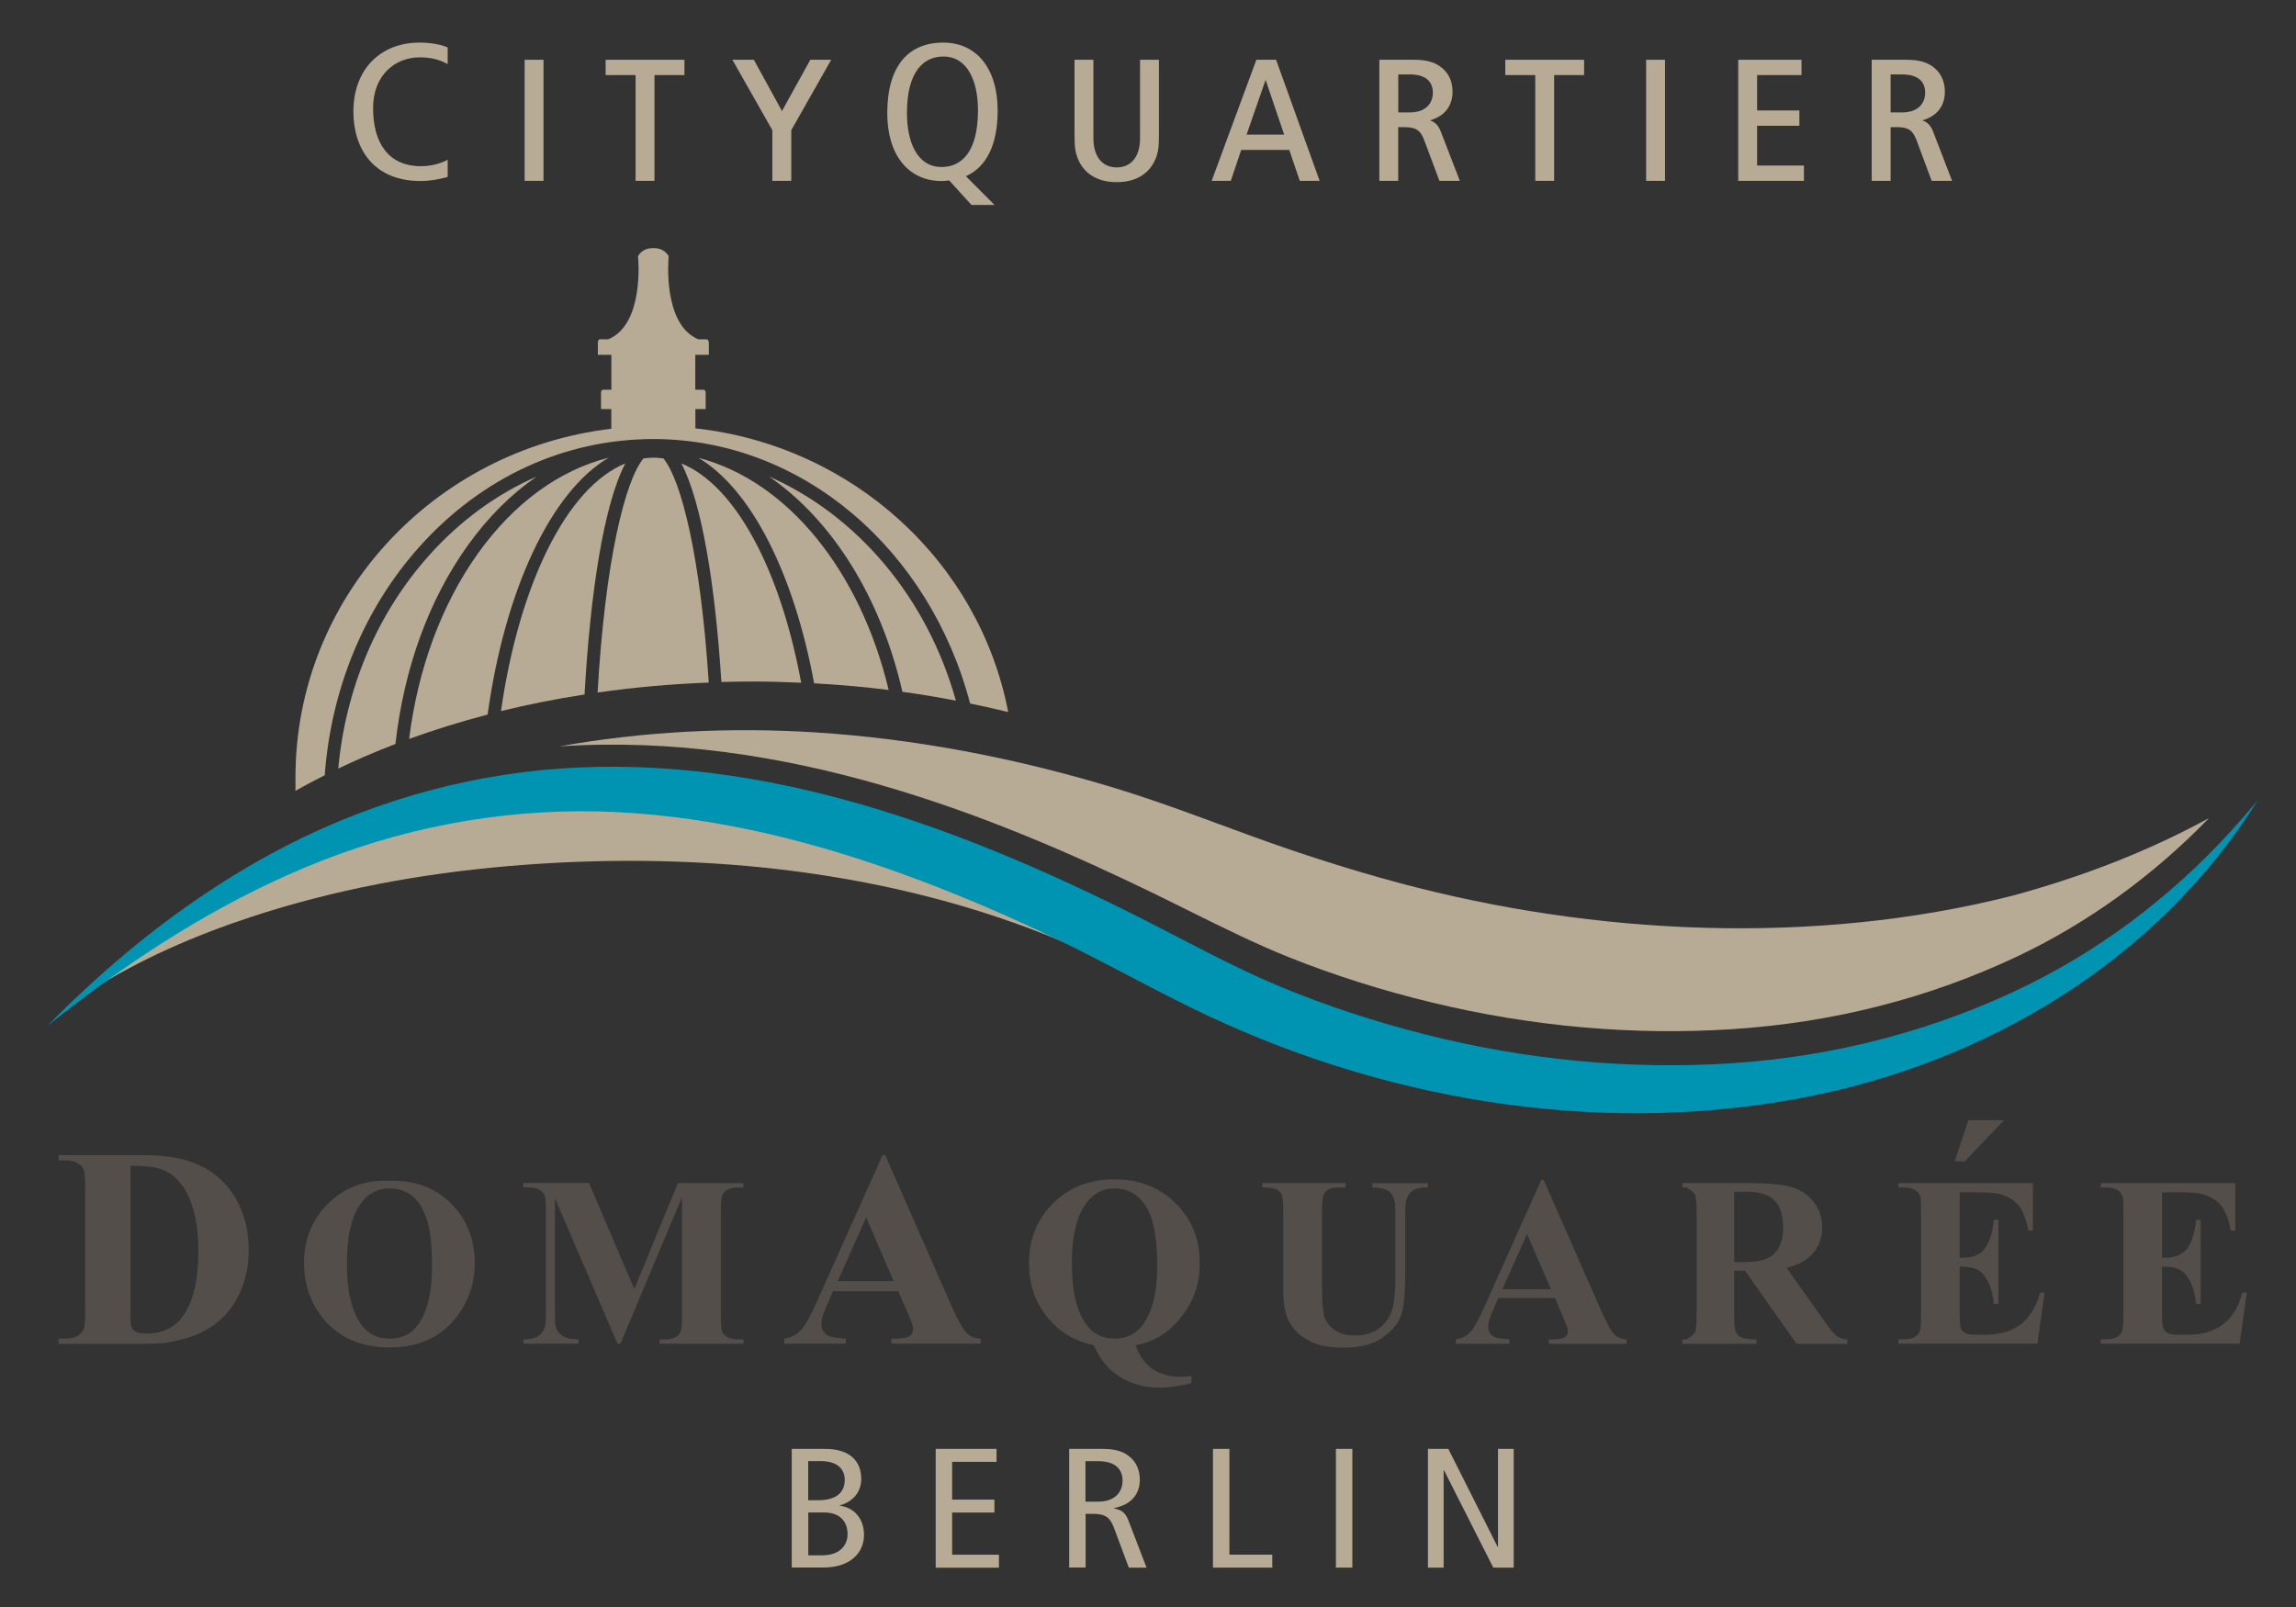 <?xml version="1.0" encoding="utf-8"?><!--Generator: Adobe Illustrator 26.5.0, SVG Export Plug-In . SVG Version: 6.00 Build 0)--><svg version="1.1" xmlns="http://www.w3.org/2000/svg" xmlns:xlink="http://www.w3.org/1999/xlink" x="0px" y="0px" viewBox="0 0 283.46 198.43" xml:space="preserve" enable-background="new 0 0 283.46 198.43"><rect x="0" y="0" width="283.46" height="198.43" fill="#333333" stroke="none"/><g id="R_x3D_83_G_x3D_78_B_x3D_74"><g><g><g><path d="M140.2,166.1c0.45,1.3,1.15,2.27,2.09,2.93c0.95,0.65,2.13,0.98,3.56,0.98c0.39,0,0.8-0.04,1.24-0.12v0.89
					c-1.47,0.37-2.79,0.56-3.95,0.56c-1.81,0-3.44-0.44-4.87-1.33c-1.43-0.89-2.5-2.19-3.23-3.91c-2.4-0.51-4.33-1.68-5.8-3.53
					c-1.47-1.84-2.2-4.04-2.2-6.6c0-2.96,1-5.43,2.98-7.4c1.99-1.97,4.52-2.95,7.58-2.95c3.05,0,5.57,0.99,7.55,2.96
					c1.98,1.97,2.97,4.43,2.97,7.39c0,2.57-0.78,4.81-2.33,6.71C144.25,164.59,142.38,165.73,140.2,166.1z M137.6,146.74
					c-1.76,0-3.11,0.91-4.07,2.74c-0.8,1.53-1.2,3.71-1.2,6.54c0,3.39,0.6,5.91,1.8,7.55c0.84,1.14,2,1.71,3.47,1.71
					c1.48,0,2.64-0.56,3.47-1.68c1.2-1.61,1.8-4.03,1.8-7.26c0-3.18-0.38-5.48-1.13-6.91C140.8,147.64,139.42,146.74,137.6,146.74z" fill="#534E4A"/></g><g><path d="M155.88,146.08h10.24v0.54h-0.51c-0.77,0-1.3,0.08-1.59,0.24c-0.29,0.16-0.49,0.38-0.62,0.67
					c-0.12,0.28-0.18,0.99-0.18,2.12v9.72c0,1.77,0.13,2.95,0.4,3.53c0.27,0.58,0.71,1.05,1.32,1.43c0.61,0.38,1.39,0.57,2.33,0.57
					c1.07,0,1.99-0.24,2.74-0.72c0.75-0.48,1.32-1.15,1.7-2c0.37-0.85,0.56-2.33,0.56-4.43v-8.09c0-0.89-0.09-1.52-0.28-1.9
					c-0.18-0.38-0.42-0.64-0.7-0.79c-0.44-0.22-1.06-0.34-1.86-0.34v-0.54h6.86v0.54h-0.41c-0.56,0-1.02,0.11-1.39,0.34
					c-0.37,0.23-0.64,0.56-0.81,1.01c-0.13,0.31-0.19,0.87-0.19,1.68v7.54c0,2.33-0.15,4.01-0.46,5.05
					c-0.31,1.03-1.06,1.98-2.25,2.85c-1.19,0.87-2.81,1.3-4.87,1.3c-1.72,0-3.04-0.23-3.98-0.69c-1.28-0.62-2.18-1.42-2.71-2.4
					c-0.53-0.98-0.79-2.29-0.79-3.94v-9.72c0-1.14-0.06-1.85-0.19-2.13c-0.13-0.28-0.35-0.5-0.66-0.67
					c-0.31-0.16-0.89-0.24-1.73-0.23V146.08z" fill="#534E4A"/></g><g><path d="M110.9,159.43h-8.06l-0.96,2.22c-0.32,0.74-0.47,1.35-0.47,1.83c0,0.64,0.26,1.11,0.77,1.41
					c0.3,0.18,1.05,0.31,2.24,0.4v0.62h-7.59v-0.62c0.82-0.12,1.49-0.46,2.02-1.02c0.53-0.56,1.18-1.71,1.95-3.44l8.16-18.21h0.32
					l8.23,18.72c0.78,1.77,1.43,2.89,1.94,3.35c0.38,0.35,0.92,0.55,1.62,0.6v0.62h-11.04v-0.62h0.46c0.88,0,1.51-0.12,1.87-0.37
					c0.25-0.18,0.37-0.44,0.37-0.78c0-0.2-0.03-0.41-0.1-0.62c-0.02-0.1-0.19-0.52-0.5-1.26L110.9,159.43z M110.33,158.18l-3.4-7.86
					l-3.5,7.86H110.33z" fill="#534E4A"/></g><g><path d="M191.98,160.28h-7.01l-0.83,1.93c-0.27,0.64-0.41,1.18-0.41,1.59c0,0.56,0.22,0.97,0.67,1.23
					c0.26,0.16,0.91,0.27,1.94,0.35v0.54h-6.6v-0.54c0.71-0.11,1.3-0.4,1.75-0.88c0.46-0.48,1.02-1.48,1.7-2.99l7.1-15.83h0.28
					l7.16,16.27c0.68,1.54,1.24,2.51,1.68,2.91c0.33,0.3,0.8,0.48,1.41,0.53v0.54h-9.6v-0.54h0.4c0.77,0,1.31-0.11,1.62-0.32
					c0.21-0.16,0.32-0.38,0.32-0.67c0-0.18-0.03-0.36-0.09-0.54c-0.02-0.09-0.17-0.45-0.44-1.1L191.98,160.28z M191.48,159.19
					l-2.95-6.83l-3.05,6.83H191.48z" fill="#534E4A"/></g><g><path d="M214.1,156.88v5.56c0,1.07,0.07,1.75,0.2,2.03c0.13,0.28,0.36,0.5,0.7,0.67c0.33,0.16,0.95,0.25,1.85,0.25
					v0.54h-9.15v-0.54c0.92,0,0.54-0.08,0.87-0.25c0.33-0.17,0.56-0.39,0.69-0.67c0.13-0.27,0.2-0.94,0.2-2.02v-12.88
					c0-1.07-0.06-1.75-0.2-2.03c-0.13-0.28-0.36-0.5-0.69-0.67c-0.33-0.17,0.05-0.25-0.86-0.25v-0.54h8.22c2.4,0,4.16,0.16,5.27,0.5
					c1.11,0.33,2.02,0.94,2.72,1.84c0.7,0.89,1.05,1.94,1.05,3.14c0,1.46-0.53,2.67-1.58,3.63c-0.67,0.61-1.62,1.06-2.82,1.36
					l4.77,6.72c0.62,0.87,1.07,1.41,1.33,1.62c0.4,0.3,0.86,0.47,1.39,0.5v0.54h-6.25l-6.39-9.04H214.1z M214.1,147.15v8.69h0.83
					c1.36,0,2.37-0.12,3.04-0.37c0.67-0.25,1.2-0.7,1.59-1.35c0.38-0.65,0.58-1.49,0.58-2.54c0-1.51-0.35-2.63-1.06-3.35
					c-0.71-0.72-1.85-1.08-3.41-1.08H214.1z" fill="#534E4A"/></g><g><path d="M241.94,147.22v8.08h0.4c1.26,0,2.17-0.4,2.74-1.19c0.57-0.79,0.93-1.96,1.08-3.5h0.56v10.39h-0.56
					c-0.12-1.13-0.36-2.06-0.74-2.78c-0.38-0.72-0.81-1.21-1.31-1.46c-0.5-0.25-1.22-0.37-2.17-0.37v5.59c0,1.09,0.05,1.76,0.14,2
					c0.09,0.24,0.27,0.44,0.52,0.6c0.25,0.16,0.66,0.23,1.23,0.23h1.19c1.85,0,3.34-0.43,4.45-1.29c1.12-0.86,1.92-2.17,2.41-3.92
					h0.54l-0.89,6.31h-17.15v-0.54h0.66c0.58,0,1.04-0.1,1.39-0.31c0.25-0.14,0.45-0.37,0.58-0.7c0.11-0.23,0.16-0.85,0.16-1.84
					v-13.05c0-0.9-0.03-1.45-0.07-1.65c-0.1-0.34-0.28-0.6-0.54-0.79c-0.37-0.27-0.88-0.41-1.52-0.41h-0.66v-0.54h16.6v5.87h-0.56
					c-0.28-1.43-0.68-2.46-1.19-3.09c-0.51-0.62-1.23-1.08-2.17-1.38c-0.55-0.18-1.57-0.26-3.07-0.26H241.94z" fill="#534E4A"/></g><g><polygon points="242.57,143.39 241.32,143.39 243.02,138.31 247.42,138.31 				" fill="#534E4A"/></g></g><g><path d="M266.92,147.22v8.08h0.4c1.26,0,2.17-0.4,2.73-1.19c0.57-0.79,0.93-1.96,1.08-3.5h0.56v10.39h-0.56
				c-0.12-1.13-0.36-2.06-0.74-2.78c-0.37-0.72-0.81-1.21-1.31-1.46c-0.5-0.25-1.22-0.37-2.16-0.37v5.59c0,1.09,0.04,1.76,0.14,2
				c0.09,0.24,0.27,0.44,0.52,0.6c0.25,0.16,0.67,0.23,1.23,0.23h1.18c1.86,0,3.34-0.43,4.46-1.29c1.12-0.86,1.92-2.17,2.4-3.92
				h0.54l-0.89,6.31h-17.15v-0.54h0.66c0.58,0,1.04-0.1,1.39-0.31c0.25-0.14,0.45-0.37,0.59-0.7c0.11-0.23,0.16-0.85,0.16-1.84
				v-13.05c0-0.9-0.02-1.45-0.07-1.65c-0.1-0.34-0.28-0.6-0.54-0.79c-0.37-0.27-0.88-0.41-1.52-0.41h-0.66v-0.54h16.61v5.87h-0.56
				c-0.28-1.43-0.68-2.46-1.19-3.09c-0.51-0.62-1.24-1.08-2.17-1.38c-0.55-0.18-1.57-0.26-3.07-0.26H266.92z" fill="#534E4A"/></g></g><g><path d="M47.95,145.8c3.16-0.12,5.73,0.81,7.7,2.77c1.97,1.96,2.96,4.41,2.96,7.36c0,2.52-0.74,4.73-2.21,6.64
			c-1.95,2.54-4.71,3.8-8.27,3.8c-3.57,0-6.33-1.21-8.28-3.63c-1.54-1.91-2.31-4.18-2.31-6.8c0-2.95,1-5.4,3.01-7.37
			C42.56,146.61,45.02,145.69,47.95,145.8z M48.12,146.74c-1.81,0-3.19,0.93-4.14,2.78c-0.77,1.52-1.15,3.71-1.15,6.55
			c0,3.38,0.6,5.89,1.79,7.51c0.83,1.13,1.99,1.7,3.48,1.7c1,0,1.84-0.25,2.52-0.73c0.86-0.62,1.53-1.62,2-2.99
			c0.48-1.37,0.72-3.16,0.72-5.36c0-2.62-0.24-4.59-0.73-5.89c-0.49-1.3-1.11-2.22-1.87-2.76
			C49.98,147.01,49.11,146.74,48.12,146.74z" fill="#534E4A"/></g><path d="M78.31,159.16l5.39-13.08h8.07v0.54h-0.64c-0.58,0-1.05,0.1-1.4,0.31c-0.24,0.14-0.44,0.37-0.58,0.69
		c-0.11,0.23-0.16,0.84-0.16,1.83v13.08c0,1.01,0.05,1.65,0.16,1.9c0.11,0.25,0.33,0.48,0.66,0.67c0.33,0.19,0.78,0.28,1.33,0.28
		h0.64v0.54H81.41v-0.54h0.64c0.58,0,1.05-0.1,1.41-0.31c0.24-0.14,0.44-0.37,0.58-0.7c0.11-0.23,0.16-0.85,0.16-1.84v-14.71
		l-7.61,18.1h-0.35l-7.73-17.97v13.97c0,0.97,0.03,1.57,0.07,1.8c0.12,0.49,0.4,0.89,0.83,1.19c0.42,0.31,1.09,0.46,2,0.46v0.54
		h-6.79v-0.54h0.2c0.44,0.01,0.85-0.06,1.23-0.21c0.38-0.15,0.67-0.35,0.86-0.61c0.2-0.25,0.35-0.61,0.45-1.07
		c0.02-0.11,0.03-0.6,0.03-1.49v-12.55c0-1.01-0.05-1.63-0.16-1.88c-0.11-0.25-0.33-0.47-0.66-0.66c-0.33-0.19-0.78-0.29-1.33-0.29
		h-0.63v-0.54h8.1L78.31,159.16z" fill="#534E4A"/><path d="M7.23,165.92v-0.64h0.77c0.68,0,1.19-0.11,1.55-0.32c0.36-0.21,0.63-0.5,0.8-0.87
		c0.1-0.24,0.16-0.96,0.16-2.16v-15.32c0-1.19-0.06-1.94-0.19-2.23c-0.13-0.3-0.38-0.56-0.77-0.78c-0.38-0.22-0.9-0.33-1.55-0.33
		H7.23v-0.64h10.43c2.78,0,5.02,0.38,6.72,1.13c2.07,0.93,3.64,2.33,4.72,4.21c1.07,1.88,1.61,4,1.61,6.37
		c0,1.64-0.26,3.15-0.79,4.53c-0.53,1.38-1.21,2.52-2.04,3.42c-0.83,0.9-1.8,1.62-2.89,2.17c-1.1,0.54-2.43,0.96-4.01,1.26
		c-0.7,0.14-1.8,0.21-3.3,0.21H7.23z M16.11,143.95v18.18c0,0.96,0.04,1.55,0.14,1.77c0.09,0.22,0.25,0.38,0.46,0.5
		c0.31,0.17,0.76,0.26,1.34,0.26c1.91,0,3.37-0.65,4.38-1.96c1.38-1.76,2.06-4.5,2.06-8.21c0-2.99-0.47-5.38-1.41-7.16
		c-0.74-1.4-1.7-2.35-2.87-2.85C19.4,144.11,18.03,143.94,16.11,143.95z" fill="#534E4A"/></g><g id="R_x3D_184_G_x3D_171_B_x3D_149"><g><g><g><path d="M55.27,21.85c-1.11,0.31-2.27,0.5-3.35,0.5c-5.83,0-8.29-4.03-8.29-8.57c0-5.23,3.35-8.52,8.16-8.52
					c1.32,0,2.64,0.22,3.48,0.6v2.06c-1-0.58-2.17-0.84-3.46-0.84c-3.01,0-5.75,2.18-5.75,6.26c0,4.32,1.9,7.18,5.91,7.18
					c1.19,0,2.35-0.29,3.3-0.79V21.85z" fill="#B8AB95"/></g></g><g><path d="M123.17,13.64c0-5.18-2.61-8.38-6.71-8.38c-4.36,0-6.92,2.93-6.92,8.71c0,5.18,2.61,8.38,6.71,8.38
				c0.16,0,0.32-0.02,0.47-0.02c0.16,0,0.32-0.05,0.45-0.07l2.77,3.05h2.85l-3.54-3.55C121.77,20.62,123.17,17.91,123.17,13.64z
				 M116.25,20.62c-3.12,0-4.28-3.26-4.28-6.65c0-5.16,2.06-6.99,4.49-6.99c3.12,0,4.28,3.26,4.28,6.65
				C120.74,18.8,118.68,20.62,116.25,20.62z" fill="#B8AB95"/></g><g><g><rect x="64.77" y="7.38" width="2.33" height="14.95" fill="#B8AB95"/></g><g><polygon points="74.77,7.38 74.77,9.27 78.47,9.27 78.47,22.33 80.8,22.33 80.8,9.27 84.5,9.27 84.5,7.38 				" fill="#B8AB95"/></g><g><polygon points="100.04,7.38 96.54,13.71 93.07,7.38 90.42,7.38 95.35,16.07 95.35,22.33 97.69,22.33 97.69,16.07 
					102.62,7.38 				" fill="#B8AB95"/></g><g><path d="M140.75,7.38v9.68c0,2.26-1.08,3.61-2.88,3.61c-1.8,0-2.88-1.35-2.88-3.61V7.38h-2.33v9.41
					c0,1.46,0.1,2.29,0.67,3.35c0.48,0.88,1.71,2.35,4.54,2.35c2.83,0,4.06-1.47,4.54-2.35c0.57-1.05,0.67-1.88,0.67-3.35V7.38
					H140.75z" fill="#B8AB95"/></g><g><path d="M157.58,7.48l-0.04-0.1h-2.43l-5.52,14.95h2.36l1.29-3.82h5.93l1.3,3.82h2.45L157.58,7.48z M158.54,16.62
					h-4.64l2.35-6.76L158.54,16.62z" fill="#B8AB95"/></g><g><path d="M177.88,16.25c-0.29-0.74-0.68-1.17-1.34-1.39c2.41-0.68,2.79-2.48,2.79-3.53c0-1.2-0.43-2.2-1.26-2.91
					c-0.86-0.73-1.9-1.04-3.49-1.04h-4.29v14.95h2.33V15.7h0.78c1.4,0,1.96,0.37,2.42,1.58l1.89,5.05h2.52L177.88,16.25z
					 M172.62,9.19h1.47c1.05,0,2.81,0.29,2.81,2.26c0,1.18-0.75,2.43-2.85,2.43h-1.42V9.19z" fill="#B8AB95"/></g><g><polygon points="185.84,7.38 185.84,9.27 189.54,9.27 189.54,22.33 191.87,22.33 191.87,9.27 195.57,9.27 
					195.57,7.38 				" fill="#B8AB95"/></g><g><rect x="203.23" y="7.38" width="2.33" height="14.95" fill="#B8AB95"/></g><g><polygon points="216.93,20.44 216.93,15.53 222.15,15.53 222.15,13.64 216.93,13.64 216.93,9.27 222.41,9.27 
					222.41,7.38 214.6,7.38 214.6,22.33 222.71,22.33 222.71,20.44 				" fill="#B8AB95"/></g><g><path d="M238.66,16.25c-0.29-0.74-0.68-1.17-1.34-1.39c2.41-0.68,2.79-2.48,2.79-3.53c0-1.2-0.43-2.2-1.25-2.91
					c-0.86-0.73-1.9-1.04-3.49-1.04h-4.29v14.95h2.33V15.7h0.77c1.4,0,1.96,0.37,2.42,1.58l1.88,5.05H241L238.66,16.25z M233.4,9.19
					h1.47c1.05,0,2.81,0.29,2.81,2.26c0,1.18-0.75,2.43-2.85,2.43h-1.42V9.19z" fill="#B8AB95"/></g><g><path d="M142.2,25.33c0.01,0,0.01,0,0.02,0.01C142.21,25.33,142.2,25.33,142.2,25.33z" fill="#B8AB95"/></g></g><g><path d="M248.36,110.62c-24.36,6.17-51.55,4.87-75.65-1.61c-6.08-1.63-12.08-3.56-17.98-5.7
				c-5.85-2.13-11.62-4.36-17.6-6.16c-11.85-3.56-24.11-5.94-36.51-6.72c-10.47-0.66-21.16-0.13-31.56,1.73
				c28.03-1.88,53.98,8.73,73.44,18.18c1.44,0.7,2.86,1.41,4.29,2.12c4.05,2.01,8.24,4.1,12.48,5.79
				c5.54,2.21,11.44,4.07,17.54,5.54c12.3,2.97,24.74,4.07,36.99,3.29c12.49-0.8,24.36-3.83,35.3-9.01
				c8.66-4.1,16.77-9.98,23.62-17.06C265.07,105.2,256.83,108.33,248.36,110.62" fill="#B8AB95"/></g><g><g><path d="M130.45,115.73c-5.63-2.7-11.36-5.19-17.21-7.38c-11.9-4.46-24.27-7.66-37.01-8.31
					c-12.41-0.63-24.89,1.44-36.46,5.97c-10.26,4.02-19.71,9.72-28.53,16.27c6.14-3.89,12.9-6.8,19.75-9.06
					c10.29-3.39,21.02-5.36,31.78-6.28c22.15-1.9,45.47,0.2,66.32,8.47c1.92,0.76,3.82,1.58,5.69,2.47
					c0.14,0.07,0.28,0.14,0.41,0.21C133.63,117.29,132.05,116.49,130.45,115.73z" fill="#B8AB95"/></g></g></g><g><path d="M75.15,56.51c-6.08,1.53-11.67,5.58-16.12,11.79c-4.51,6.31-7.44,14.27-8.52,22.94
			c3.1-1.13,6.33-2.13,9.69-3.01C62.34,72.79,68.02,60.7,75.15,56.51z" fill="#B8AB95"/><path d="M77.2,57.22C69.98,60.17,64.1,72.1,61.85,87.8c3.33-0.82,6.78-1.5,10.32-2.05
			C72.86,73.43,74.51,62.35,77.2,57.22z" fill="#B8AB95"/><path d="M66.26,58.84c-4.93,2.16-9.45,5.44-13.29,9.74c-6.39,7.15-10.29,16.36-11.21,26.32
			c2.26-1.08,4.61-2.1,7.06-3.04c1.03-9.25,4.1-17.77,8.91-24.49C60.25,63.85,63.13,60.99,66.26,58.84z" fill="#B8AB95"/><path d="M84.12,57.22c2.58,4.92,4.2,15.3,4.94,26.99c1.26-0.03,2.53-0.06,3.8-0.06c2.04,0,4.05,0.06,6.05,0.15
			C96.34,70.35,90.8,59.94,84.12,57.22z" fill="#B8AB95"/><path d="M51.78,67.51c7.67-8.57,17.92-13.29,28.87-13.3v0c0,0,0.01,0,0.02,0c0,0,0.01,0,0.02,0c0,0,0,0,0,0v0
			c18.5,0.02,34.14,13.82,39.08,32.65c1.59,0.33,3.16,0.68,4.7,1.06c-3.56-18.53-19.2-32.9-38.62-35.03v-2.38h1.27v-2.06
			c0-0.18-0.12-0.33-0.27-0.33h-1.01v-4.31h1.67V42.3c0-0.22-0.12-0.4-0.27-0.4h-1.02c-4.45-1.85-3.68-10.02-3.68-10.11l0.02-0.17
			l-0.09-0.13c-0.5-0.7-1.21-0.85-1.72-0.85c-0.03,0-0.07,0-0.07,0c-0.04,0-0.07,0-0.11,0c-0.72,0-1.32,0.29-1.71,0.85l-0.1,0.13
			l0.02,0.17c0.01,0.08,0.79,8.25-3.68,10.1h-1.02c-0.15,0-0.27,0.18-0.27,0.4v1.52h1.67v4.31h-1.01c-0.15,0-0.27,0.15-0.27,0.33
			v2.06h1.27v2.43C53.51,55.53,36.48,73.8,36.48,95.97v1.68c1.17-0.67,2.38-1.3,3.61-1.93C40.88,85.05,44.95,75.15,51.78,67.51z" fill="#B8AB95"/><path d="M86.22,56.53c6.51,3.86,11.79,14.29,14.29,27.84c3.12,0.17,6.19,0.45,9.2,0.82
			C106.22,70.54,97.25,59.39,86.22,56.53z" fill="#B8AB95"/><path d="M81.91,56.61c-0.41-0.06-0.83-0.1-1.24-0.1c-0.42,0-0.83,0.04-1.24,0.1c-2.25,2.75-4.72,12.58-5.65,28.9
			c4.44-0.64,9.02-1.05,13.72-1.23C86.5,68.69,84.1,59.28,81.91,56.61z" fill="#B8AB95"/><path d="M94.93,58.83c7.8,5.35,13.83,14.95,16.48,26.59c2.24,0.31,4.44,0.67,6.6,1.09
			C114.48,73.85,105.9,63.66,94.93,58.83z" fill="#B8AB95"/></g><g><g><path d="M97.76,178.9h4.09c3.12,0,4.48,1.55,4.48,3.72c0,1.6-1.04,2.83-2.66,3.25v0.04c1.76,0.23,3,1.57,3,3.63
				c0,2.04-1.53,4.01-5.04,4.01h-3.88V178.9z M99.79,185.24h1.2c2.26,0,3.3-0.95,3.3-2.52c0-1.26-0.83-2.31-2.96-2.31h-1.55V185.24z
				 M99.79,192.04h1.73c2.17,0,3.12-1.24,3.12-2.62c0-1.51-0.92-2.67-2.89-2.67h-1.96V192.04z" fill="#B8AB95"/></g><g><path d="M115.52,178.9h7.51v1.6h-5.48v4.66h5.22v1.6h-5.22v5.21h5.78v1.6h-7.81V178.9z" fill="#B8AB95"/></g><g><path d="M131.99,178.9h4.13c1.71,0,2.66,0.38,3.4,1.01c0.83,0.71,1.2,1.72,1.2,2.79c0,1.55-0.81,3.04-3.19,3.51v0.04
				c0.97,0.17,1.43,0.59,1.76,1.43l2.26,5.88h-2.19l-1.85-4.96c-0.46-1.22-1.04-1.68-2.56-1.68h-0.92v6.63h-2.03V178.9z
				 M134.02,185.41h1.57c2.17,0,3-1.3,3-2.58c0-1.64-1.18-2.41-2.96-2.41h-1.62V185.41z" fill="#B8AB95"/></g><g><path d="M149.75,178.9h2.03v13.06h5.29v1.6h-7.32V178.9z" fill="#B8AB95"/></g><g><path d="M164.93,178.9h2.03v14.66h-2.03V178.9z" fill="#B8AB95"/></g><g><path d="M176.29,178.9h2.52l6.08,12.09h0.05V178.9h1.94v14.66h-2.52l-6.08-12.01h-0.05v12.01h-1.94V178.9z" fill="#B8AB95"/></g></g></g><g id="R_x3D_0_G_x3D_148_B_x3D_179"><g><path d="M8.77,122.32" fill="none" stroke="#FFFFFF" stroke-width="6"/></g><g><path d="M247.52,110.86" fill="#BAB2B0"/></g><g><path d="M142.32,119.5" fill="none" stroke="#0094B3" stroke-linecap="round" stroke-linejoin="round"/></g><g><path d="M276.75,101.14c-7.35,8.42-16.3,15.48-26.33,20.44c-11.35,5.6-23.79,8.84-36.42,9.69
			c-12.76,0.85-25.53-0.39-37.92-3.51c-6.12-1.54-12.13-3.49-17.96-5.91c-5.84-2.42-11.34-5.48-16.97-8.33
			c-22.2-11.23-46.6-20.39-71.89-18.63c-12.55,0.88-24.78,4.53-35.83,10.55c-8.37,4.56-16.05,10.29-23.01,16.79
			c-0.38,0.34-0.81,0.74-1.27,1.18c-0.07,0.07-0.15,0.14-0.22,0.21c-0.87,0.83-1.87,1.82-3.01,3c0.94-0.75,1.89-1.5,2.85-2.24
			c9.53-7.34,19.79-13.73,31.02-18.13c11.57-4.53,24.05-6.6,36.46-5.97c12.73,0.65,25.11,3.85,37.01,8.31
			c5.85,2.19,11.58,4.68,17.21,7.38c5.6,2.68,11.02,5.73,16.59,8.46c23.07,11.32,49.7,15.91,75.08,11.19
			c22.82-4.25,44.15-16.88,56.59-36.8C278.08,99.6,277.42,100.38,276.75,101.14z" fill="#0094B3"/></g></g></svg>